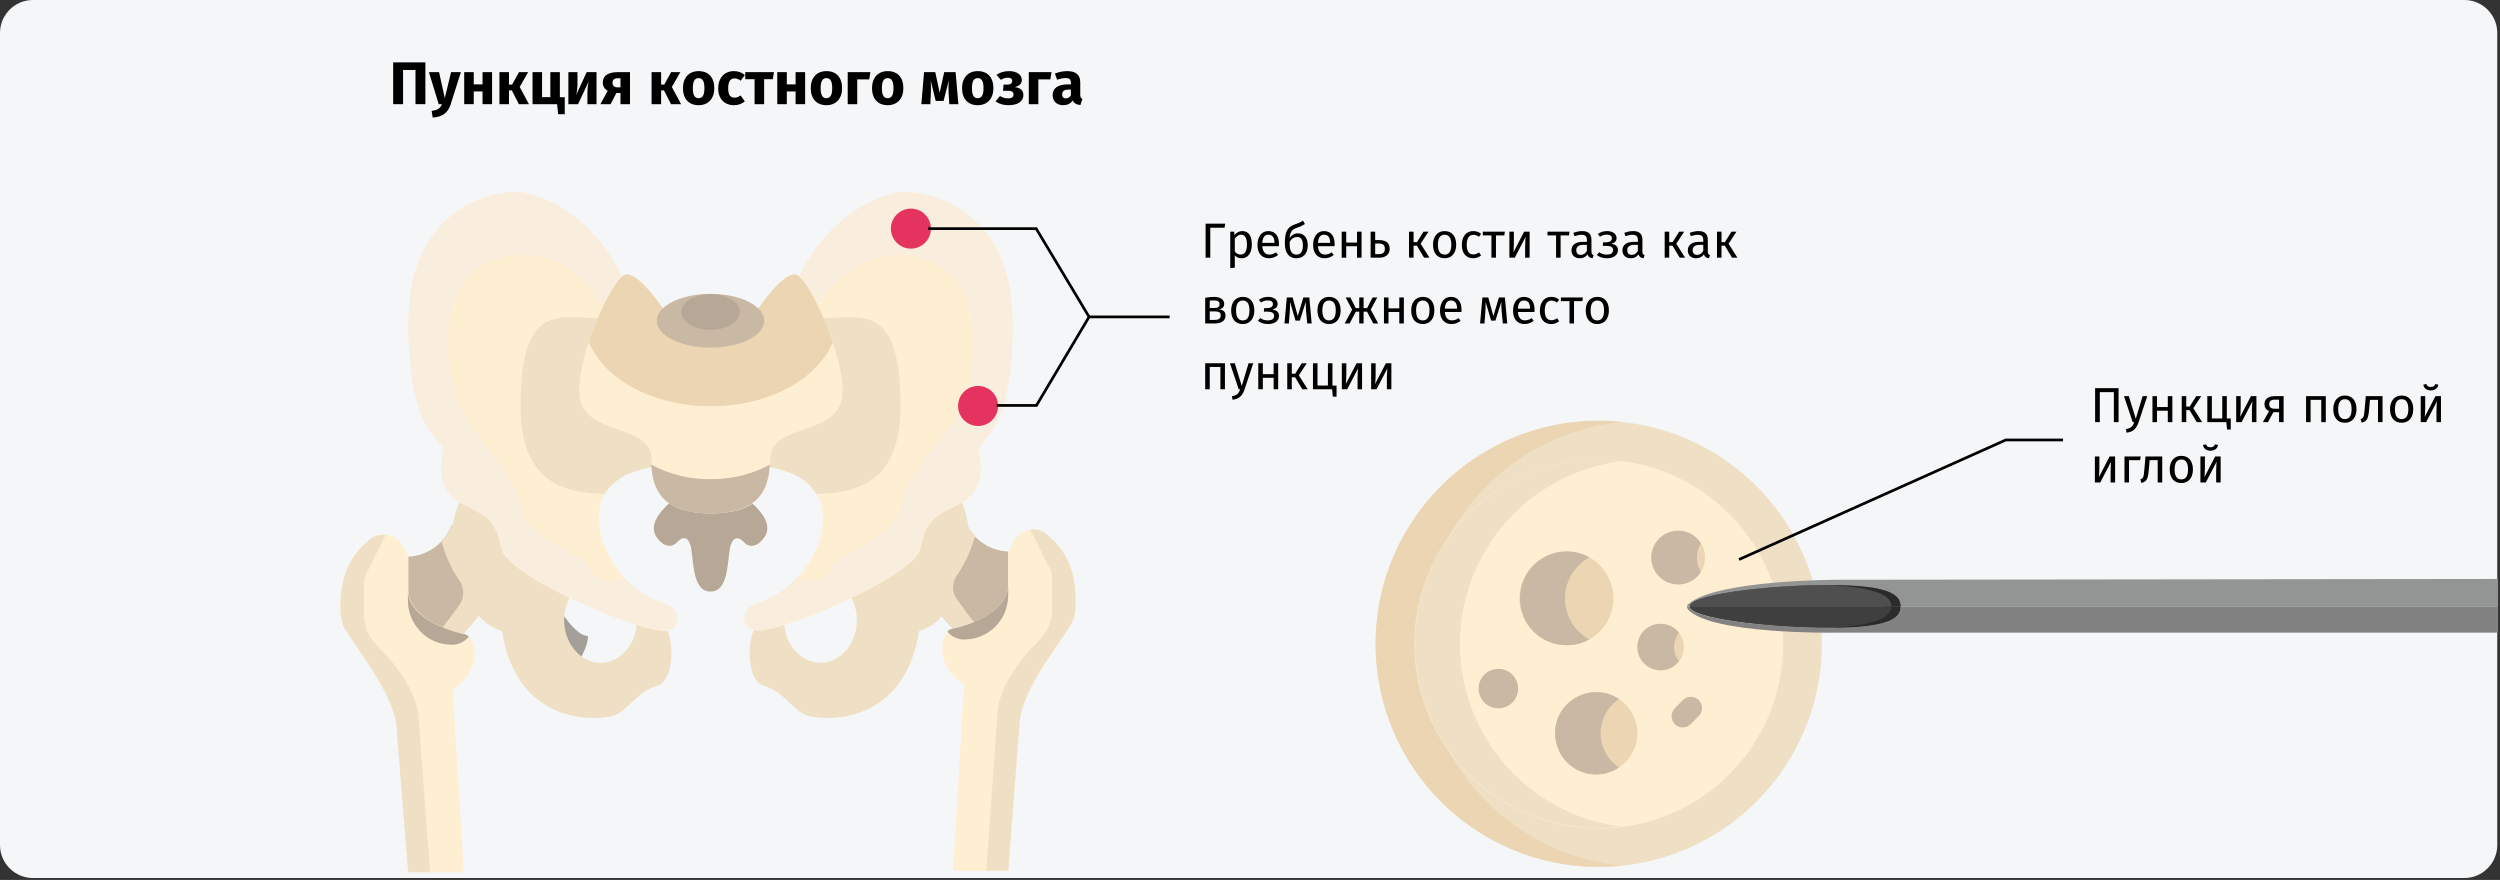 <?xml version="1.0" encoding="UTF-8"?>
<svg xmlns="http://www.w3.org/2000/svg" xmlns:xlink="http://www.w3.org/1999/xlink" width="912px" height="321px" viewBox="0 0 912 321" version="1.1">
  <rect x="0" y="0" width="912" height="321" fill="#333333" stroke="none"/>
  <title>Group 19@2x</title>
  <g id="Page-1" stroke="none" stroke-width="1" fill="none" fill-rule="evenodd">
    <g id="vorlage" transform="translate(2, -2736)">
      <g id="Group-19" transform="translate(-2, 2736)">
        <g id="akute-myeloische-Leukämie-diagnostik-ru">
          <path d="M328.1,268.8 L328.1,270.5 C322.6,273.6 315.9,273.6 310.4,270.5 L310.4,268.8 C315.9,271.9 322.7,271.9 328.1,268.8 L328.1,268.8 Z" id="Path" fill="#E5BDBD" fill-rule="nonzero"></path>
          <g id="Group" fill="#F5F6F7" fill-rule="nonzero">
            <g id="Mask">
              <path d="M12,0 L899,0 C905.6,0 911,5.4 911,12 L911,308.3 C911,314.9 905.6,320.3 899,320.3 L12,320.3 C5.4,320.3 0,314.9 0,308.3 L0,12 C0,5.4 5.4,0 12,0 Z" id="Rectangle"></path>
            </g>
          </g>
          <path d="M198.4,212.2 C197.7,213.9 196.8,215.5 195.7,217 C197.1,222.5 199.4,227.7 202.5,232.4 C204.6,235.2 204.6,239 202.6,241.8 C200.6,244.6 198.2,247.9 196.2,250.2 C198.3,251 200.4,251.6 202.5,252.1 C202.5,252.1 214.5,240 214.5,232 C209.4,232 202.6,220.5 198.4,212.2 L198.4,212.2 Z" id="Path_41_" fill="#A4A099" fill-rule="nonzero"></path>
          <g id="Group_4_" transform="translate(124.017, 69.9)" fill-rule="nonzero">
            <g id="Path_42_" transform="translate(211.683, 119.5)">
              <path d="M32.1,11.8 L32.1,23.8 C32.1,35.8 12,39.9 12,39.9 C12,39.9 0,27.9 0,19.8 C5.1,19.8 11.9,8.3 16.1,3.55271368e-15 C18.5,6.8 24.8,11.5 32.1,11.8 L32.1,11.8 Z" id="Path" fill="#C9B8A3"></path>
              <path d="M55.1,38.2 C49.4,48 36.1,63.6 36.1,76.1 L32.1,128.3 L12,128.3 L16,60 C11.4,57.7 8.4,53.1 8,48 C8,40 12,40 12,40 C12,40 32.1,36 32.1,23.9 L32.1,11.9 L33.9,8.3 C35.1,6 37.3,4.3 39.9,3.9 C42.5,3.5 45.1,4.4 46.9,6.3 C49.5,8.4 51.7,11.1 53.3,14 C56.5,20.1 58.6,32.2 55.1,38.2 Z" id="Path" fill="#FFEFD2"></path>
              <path d="M16,43.9 C24.9,43.9 32.1,36.7 32.1,27.8 L32.1,23.8 C32.1,35.8 12,39.9 12,39.9 C11.2,40 10.4,40.4 9.9,41 C11.4,42.9 13.7,43.9 16,43.9 Z" id="Path" fill="#B7A797"></path>
              <path d="M46.9,6.2 C45.4,4.6 43.3,3.7 41.1,3.7 C40.8,3.7 40.5,3.8 40.2,3.8 L47.3,18.1 C47.9,19.2 48.2,20.4 48.1,21.7 L48.1,32.8 C48.1,37.1 46.4,41.2 43.4,44.2 C37.5,50 28.1,61 28.1,72 L24.1,128.2 L32.1,128.2 L36.1,76 C36.1,63 49.9,46.9 55.3,37.8 C57.5,34.1 56.6,24 55.5,19.8 C54.2,14.5 51.1,9.7 46.9,6.2 L46.9,6.2 Z" id="Path" fill="#EFDFC5"></path>
              <path d="M13.6,20.2 C16.5,15.9 18.6,11.2 20,6.2 C18.4,4.4 17.1,2.3 16.2,9.76996262e-15 C12,8.3 5.2,19.8 0.1,19.8 C0.1,27.8 12.1,39.9 12.1,39.9 C14.7,39.3 17.2,38.5 19.6,37.5 C17.7,35.2 15.5,32.2 13.6,29.5 C11.4,26.8 11.5,23 13.6,20.2 L13.6,20.2 Z" id="Path" fill="#EFDFC5"></path>
            </g>
            <path d="M223.383,106.7 C223.383,106.7 236.883,126.3 223.383,138.7 C223.383,138.7 227.883,161.8 200.983,161.8 L200.983,106.7 L223.383,106.7 Z" id="Path_43_" fill="#EFDFC5"></path>
            <path d="M154.683,180.3 C161.683,182.1 165.183,189.3 170.483,191.1 C175.783,192.9 200.283,194.7 208.983,169.5 C217.683,144.3 201.983,129.8 201.983,129.8 L180.983,142.3 C185.483,144.8 188.583,150.2 188.583,156.3 C188.583,164.9 182.583,171.9 175.283,171.9 C167.983,171.9 161.983,164.9 161.983,156.3 C161.983,154.9 162.183,153.4 162.483,152 L154.783,155 C147.683,158.7 147.683,178.5 154.683,180.3 L154.683,180.3 Z" id="Path_44_" fill="#EFDFC5"></path>
            <g id="Path_45_" transform="translate(0, 121.4)">
              <path d="M40.783,9.93649607e-15 C44.983,8.3 51.783,19.8 56.883,19.8 C56.883,27.8 44.783,39.9 44.783,39.9 C44.783,39.9 24.683,35.9 24.683,23.8 L24.683,11.8 C32.083,11.5 38.383,6.8 40.783,9.93649607e-15 L40.783,9.93649607e-15 Z" id="Path" fill="#C9B8A3"></path>
              <path d="M3.683,14 C5.283,11 7.483,8.4 10.083,6.3 C10.683,5.7 11.483,5.1 12.283,4.7 C14.183,3.7 16.383,3.6 18.483,4.2 C20.583,4.8 22.183,6.3 23.183,8.2 L24.983,11.8 L24.983,23.8 C24.983,35.9 45.083,39.9 45.083,39.9 C45.083,39.9 49.083,39.9 49.083,47.9 C48.683,53 45.683,57.6 41.083,59.9 L45.183,126.9 L24.983,126.9 L20.883,76 C20.883,63.5 7.583,47.9 1.883,38.1 C-1.717,32.2 0.383,20.1 3.683,14 Z" id="Path" fill="#FFEFD2"></path>
              <path d="M46.983,41 C46.483,40.4 45.683,40 44.883,39.9 C44.883,39.9 24.783,35.9 24.783,23.8 L24.783,27.8 C24.783,32.1 26.483,36.1 29.483,39.2 C32.483,42.3 36.583,43.9 40.883,43.9 C43.283,43.9 45.483,42.8 46.983,41 Z" id="Path" fill="#B7A797"></path>
              <path d="M10.083,6.2 C5.783,9.7 2.783,14.5 1.383,19.8 C0.283,24 -0.617,34 1.583,37.8 C7.083,46.9 20.783,63 20.783,76 L24.883,126.9 L32.883,126.9 L28.783,72 C28.783,61 19.383,50 13.483,44.2 C10.483,41.2 8.783,37.1 8.783,32.8 L8.783,21.7 C8.783,20.5 9.083,19.2 9.583,18.1 L16.683,3.9 C16.383,3.8 16.083,3.8 15.783,3.8 C13.683,3.7 11.583,4.6 10.083,6.2 L10.083,6.2 Z" id="Path" fill="#EFDFC5"></path>
              <path d="M43.383,20.2 C45.483,23 45.483,26.8 43.483,29.5 C41.583,32.1 39.383,35.1 37.483,37.5 C39.883,38.5 42.383,39.3 44.983,39.9 C44.983,39.9 56.983,27.9 56.983,19.8 C51.883,19.8 45.083,8.3 40.883,3.55271368e-15 C39.983,2.3 38.683,4.4 37.083,6.2 C38.383,11.2 40.483,16 43.383,20.2 L43.383,20.2 Z" id="Path" fill="#EFDFC5"></path>
            </g>
            <path d="M46.983,106.7 C46.983,106.7 33.483,126.3 46.983,138.7 C46.983,138.7 42.483,161.8 69.483,161.8 L69.483,106.7 L46.983,106.7 Z" id="Path_46_" fill="#EFDFC5"></path>
            <path d="M115.683,180.3 C108.683,182.1 105.183,189.3 99.883,191.1 C94.583,192.9 70.083,194.7 61.383,169.5 C52.683,144.3 68.383,129.8 68.383,129.8 L89.383,142.3 C84.883,144.8 81.783,150.2 81.783,156.3 C81.783,164.9 87.783,171.9 95.083,171.9 C102.383,171.9 108.383,164.9 108.383,156.3 C108.383,154.9 108.183,153.5 107.883,152.1 L115.583,155.1 C122.683,158.6 122.683,178.5 115.683,180.3 Z" id="Path_47_" fill="#EFDFC5"></path>
            <g id="Path_48_" transform="translate(24.982, 0.1)">
              <path d="M220.404,48 C220.404,3.5 186.601,0 181.301,0 C176.001,0 152.901,5.3 140.401,35.5 L140.401,69.3 L110.201,69.3 L110.201,69.3 L80.001,69.3 L80.001,35.5 C67.501,5.3 44.401,0 39.101,0 C33.801,0 -0.099,3.5 -7.10542736e-15,48 C0.101,92.5 14.301,88.9 12.501,96 C10.701,103.1 12.501,110.2 19.601,113.8 C26.701,117.4 32.101,119.1 33.801,129.8 C35.501,140.5 87.101,161.8 94.301,160 C96.901,159.4 97.901,157.7 98.001,156 C98.101,153.4 96.401,151 93.901,150.4 C81.201,147 69.501,132.9 69.501,119.2 C69.501,103.5 85.001,99.6 99.701,99.6 L121.001,99.6 C135.701,99.6 151.201,103.4 151.201,119.2 C151.201,132.9 139.501,146.9 126.801,150.4 C124.301,151.1 122.501,153.4 122.701,156 C122.801,157.8 123.801,159.4 126.401,160 C133.501,161.8 185.101,140.5 186.901,129.8 C188.701,119.1 194.001,117.4 201.101,113.8 C208.201,110.2 210.001,103.1 208.201,96 C206.301,88.9 220.501,92.4 220.404,48 L220.404,48 Z" id="Path" fill="#FFEFD2"></path>
              <path d="M220.401,48 C220.401,3.5 186.601,0 181.301,0 C176.001,0 152.901,5.3 140.401,35.5 L140.401,50.4 L143.801,53.8 C143.801,53.8 154.401,18.3 184.401,23.6 C214.401,28.9 207.401,71.5 198.501,83.9 C189.601,96.3 180.901,105.2 179.101,115.8 C177.301,126.5 156.201,131.8 154.401,137.1 C152.801,141.8 145.801,143.7 141.801,140.5 C137.701,145.1 132.501,148.4 126.601,150.2 C124.101,150.9 122.301,153.2 122.501,155.8 C122.601,157.6 123.601,159.2 126.201,159.8 C133.301,161.6 184.901,140.3 186.701,129.6 C188.501,118.9 193.801,117.2 200.901,113.6 C208.001,110 209.801,102.9 208.001,95.8 C206.201,88.8 220.401,92.4 220.401,48 L220.401,48 Z" id="Path" fill="#F9EEDE"></path>
            </g>
            <path d="M90.983,137.3 C89.183,132 67.983,126.6 66.283,116 C64.583,105.4 55.683,96.4 46.883,84 C38.083,71.6 30.983,29 60.983,23.7 C90.983,18.4 101.583,53.9 101.583,53.9 L104.983,50.5 L104.983,35.6 C92.583,5.4 69.383,-5.66213743e-15 64.083,-5.66213743e-15 C58.783,-5.66213743e-15 24.883,3.6 24.982,48.1 C25.083,92.6 39.283,89 37.483,96.1 C35.683,103.2 37.483,110.3 44.583,113.9 C51.683,117.5 57.083,119.2 58.783,129.9 C60.483,140.6 112.083,161.9 119.283,160.1 C121.883,159.5 122.883,157.8 122.983,156.1 C123.083,153.5 121.383,151.1 118.883,150.5 C112.983,148.7 107.783,145.4 103.683,140.8 C99.483,143.9 92.483,141.9 90.983,137.3 Z" id="Path_49_" fill="#F9EEDE"></path>
            <path d="M128.583,69.3 L104.983,69.3 L104.983,47.1 C102.683,46.6 100.283,46.3 97.883,46.3 C80.183,46.3 65.883,39.2 65.883,78.3 C65.883,104.3 79.483,110 96.583,110.3 C100.983,102.7 111.183,100.1 121.683,99.7 C129.083,91.5 131.683,80 128.583,69.3 L128.583,69.3 Z" id="Path_50_" fill="#EFDFC5"></path>
            <path d="M145.883,110.3 L124.583,110.3 C124.583,110.3 110.383,119.2 115.683,126.3 C118.583,130.2 121.483,129.5 122.783,128.1 C126.583,123.9 127.883,128.7 128.083,129.9 C129.083,135.5 128.683,145.9 135.183,145.9 C141.683,145.9 141.283,135.5 142.283,129.9 C142.483,128.8 143.883,124 147.583,128.1 C148.883,129.5 151.783,130.2 154.683,126.3 C160.083,119.1 145.883,110.3 145.883,110.3 Z" id="Path_51_" fill="#B7A797"></path>
            <path d="M141.783,69.3 L165.383,69.3 L165.383,47.1 C167.683,46.6 170.083,46.3 172.483,46.3 C190.183,46.3 204.483,39.2 204.483,78.3 C204.483,104.3 190.883,110 173.783,110.3 C169.383,102.7 159.083,100.1 148.683,99.7 C141.283,91.4 138.683,79.9 141.783,69.3 L141.783,69.3 Z" id="Path_52_" fill="#EFDFC5"></path>
            <path d="M165.883,30.2 C160.483,30.2 151.483,44.4 151.483,44.4 L118.983,44.4 C118.983,44.4 109.983,30.2 104.583,30.2 C99.183,30.2 82.983,67.5 88.383,78.2 C93.783,88.9 113.683,85.3 113.683,97.8 C113.683,110.3 119.083,117.4 135.383,117.4 C151.683,117.4 156.983,110.3 156.983,97.8 C156.983,85.3 176.883,88.9 182.283,78.2 C187.583,67.6 171.283,30.2 165.883,30.2 Z" id="Path_53_" fill="#FFEFD2"></path>
            <path d="M165.883,30.2 C160.483,30.2 151.483,44.4 151.483,44.4 L118.983,44.4 C118.983,44.4 109.983,30.2 104.583,30.2 C101.483,30.2 94.883,42.4 90.783,54.9 C96.283,68.4 114.083,78.3 135.283,78.3 C156.483,78.3 174.283,68.4 179.783,54.9 C175.583,42.4 168.983,30.2 165.883,30.2 Z" id="Path_54_" fill="#EBD5B2"></path>
            <path d="M135.183,104.9 C127.683,105 120.183,103.2 113.583,99.6 C114.083,110.9 119.783,117.4 135.183,117.4 C150.583,117.4 156.283,110.9 156.783,99.6 C150.183,103.2 142.683,105 135.183,104.9 Z" id="Path_55_" fill="#C9B8A3"></path>
            <ellipse id="Oval" fill="#C9B8A3" cx="135.183" cy="47.1" rx="19.6" ry="9.8"></ellipse>
            <ellipse id="Oval_1_" fill="#B7A797" cx="135.183" cy="43.9" rx="10.7" ry="6.5"></ellipse>
          </g>
          <circle id="Oval_2_" fill="#DF0440" fill-rule="nonzero" opacity="0.8" cx="332.3" cy="83.4" r="7.3"></circle>
          <circle id="Oval_3_" fill="#DF0440" fill-rule="nonzero" opacity="0.8" cx="356.8" cy="148.1" r="7.3"></circle>
          <polyline id="Path_56_" stroke="#010101" points="338.6 83.4 378 83.4 397.3 115.6"></polyline>
          <polyline id="Path_57_" stroke="#010101" points="363.6 147.9 378.1 147.9 397.3 115.6 426.7 115.6"></polyline>
          <g id="Group_5_" transform="translate(501.8, 153.467)" fill-rule="nonzero">
            <path d="M81.4,162.833 C36.5,162.833 1.42108547e-14,126.433 1.42108547e-14,81.433 C1.42108547e-14,36.433 36.5,0.033 81.4,0.033 C126.3,0.033 162.8,36.433 162.8,81.433 C162.8,126.333 126.4,162.733 81.4,162.833 Z" id="Path_58_" fill="#EFDFC5"></path>
            <path d="M16.6,81.433 C16.6,39.733 48.2,4.733 89.7,0.433 C59.8,-2.667 30.7,11.033 13.9,36.033 C-2.9,61.033 -4.5,93.133 9.6,119.633 C23.7,146.133 51.3,162.733 81.4,162.733 C84.2,162.733 87,162.533 89.7,162.333 C48.2,158.033 16.7,123.133 16.6,81.433 Z" id="Path_59_" fill="#EBD5B2"></path>
            <path d="M81.4,14.233 C54.2,14.233 29.7,30.533 19.3,55.733 C8.9,80.933 14.6,109.733 33.9,129.033 C53.2,148.333 82,154.033 107.2,143.633 C132.3,133.233 148.7,108.733 148.7,81.533 C148.6,44.333 118.5,14.233 81.4,14.233 Z" id="Path_60_" fill="#FFEFD2"></path>
            <path d="M30.8,81.433 C30.8,47.533 56.1,18.933 89.8,14.733 C87.1,14.433 84.3,14.233 81.5,14.233 C44.4,14.233 14.3,44.333 14.3,81.433 C14.3,118.533 44.4,148.633 81.5,148.633 C84.3,148.633 87,148.433 89.8,148.133 C56.1,143.933 30.8,115.333 30.8,81.433 Z" id="Path_61_" fill="#EFDFC5"></path>
            <path d="M95.5,114.033 C95.5,122.333 88.8,129.033 80.5,129.033 C72.2,129.033 65.5,122.333 65.5,114.033 C65.5,105.733 72.2,99.033 80.5,99.033 C88.8,99.033 95.5,105.733 95.5,114.033 Z" id="Path_62_" fill="#EBD5B2"></path>
            <path d="M82.1,114.033 C82.1,109.033 84.6,104.333 88.8,101.533 C82.5,97.333 74.2,98.533 69.2,104.133 C64.2,109.733 64.3,118.233 69.2,123.933 C74.1,129.633 82.5,130.733 88.8,126.533 C84.6,123.733 82.1,119.033 82.1,114.033 Z" id="Path_63_" fill="#C9B8A3"></path>
            <path d="M112.5,82.633 C112.5,86.033 110.4,89.133 107.3,90.533 C104.1,91.833 100.5,91.133 98,88.733 C95.6,86.333 94.8,82.633 96.2,79.433 C97.6,76.233 100.6,74.233 104.1,74.233 C108.7,74.133 112.5,77.933 112.5,82.633 Z" id="Path_64_" fill="#EBD5B2"></path>
            <path d="M108.9,82.633 C108.9,80.733 109.5,78.833 110.7,77.333 C108.5,74.533 104.7,73.333 101.2,74.533 C97.7,75.733 95.5,78.933 95.5,82.533 C95.5,86.133 97.8,89.333 101.2,90.533 C104.6,91.733 108.4,90.633 110.7,87.733 C109.5,86.333 108.9,84.533 108.9,82.633 Z" id="Path_65_" fill="#C9B8A3"></path>
            <path d="M86.8,64.833 C86.8,71.733 82.6,78.033 76.2,80.633 C69.8,83.233 62.4,81.833 57.5,76.933 C52.6,72.033 51.1,64.633 53.8,58.233 C56.5,51.833 62.7,47.633 69.6,47.633 C74.1,47.633 78.5,49.433 81.7,52.633 C84.9,55.833 86.8,60.333 86.8,64.833 L86.8,64.833 Z" id="Path_66_" fill="#EBD5B2"></path>
            <path d="M69.1,64.833 C69.1,58.633 72.5,52.833 78,49.833 C70.8,45.833 61.8,47.633 56.6,53.933 C51.4,60.233 51.4,69.433 56.6,75.733 C61.8,82.033 70.8,83.733 78,79.833 C72.5,76.833 69.1,71.133 69.1,64.833 L69.1,64.833 Z" id="Path_67_" fill="#C9B8A3"></path>
            <path d="M52,97.733 C52,101.733 48.8,104.933 44.8,104.933 C40.8,104.933 37.6,101.733 37.6,97.733 C37.6,93.733 40.8,90.533 44.8,90.533 C48.8,90.533 52,93.733 52,97.733 Z" id="Path_68_" fill="#C9B8A3"></path>
            <path d="M120.2,49.933 C120.2,55.333 115.8,59.733 110.4,59.733 C105,59.733 100.6,55.333 100.6,49.933 C100.6,44.533 105,40.133 110.4,40.133 C115.8,40.133 120.2,44.533 120.2,49.933 Z" id="Path_69_" fill="#EBD5B2"></path>
            <path d="M117.2,49.933 C117.2,48.133 117.7,46.333 118.7,44.733 C116.4,41.033 111.9,39.333 107.7,40.533 C103.5,41.733 100.6,45.533 100.6,49.933 C100.6,54.333 103.5,58.133 107.7,59.333 C111.9,60.533 116.4,58.833 118.7,55.133 C117.7,53.533 117.2,51.733 117.2,49.933 Z" id="Path_70_" fill="#C9B8A3"></path>
            <path d="M109.2,110.733 C107.6,109.133 107.6,106.533 109.2,104.833 L112.1,101.933 C113.7,100.333 116.3,100.333 117.9,101.933 C119.5,103.533 119.5,106.133 117.9,107.733 L115,110.633 C113.4,112.333 110.8,112.333 109.2,110.733 Z" id="Path_71_" fill="#C9B8A3"></path>
            <g id="Path_72_" transform="translate(113.6, 57.733)">
              <path d="M295.9,-1.05471187e-15 L295.9,10 L295.4,10 L1.2,10 C0.8,10 0.4,10 -5.55111512e-15,10.1 C-5.55111512e-15,9.7 0.2,9.3 0.6,9.1 C10.6,0.3 54.7,0.3 54.7,0.3 L295.9,-1.05471187e-15 Z" id="Path" fill="#939494"></path>
              <path d="M295.9,10.1 L295.9,19.6 L54.1,19.6 C54.1,19.6 8.5,20.3 0.4,11.1 C0.2,10.9 -8.54871729e-15,10.5 -8.54871729e-15,10.2 L-8.54871729e-15,10.2 C0.3,10.2 0.7,10.1 1,10.1 C1,14.4 29.6,17.8 51.7,17.8 C73.8,17.8 77.9,14.3 77.9,10 L295.3,10 L295.9,10.1 Z" id="Path" fill="#828282"></path>
              <path d="M77.9,10 C77.9,14.3 73.8,17.8 51.7,17.8 C29.6,17.8 1,14.3 1,10 L77.9,10 L77.9,10 Z" id="Path" fill="#3F3F3F"></path>
              <path d="M77.9,10 L1,10 C1,5.7 29.6,2.2 51.7,2.2 C73.8,2.2 77.9,5.7 77.9,10 Z" id="Path" fill="#504F4F"></path>
              <path d="M77.9,10 C77.9,14.3 73.8,17.8 51.7,17.8 L48.7,17.8 C68.3,17.5 72.1,14.2 72.1,10.1 L77.9,10 Z" id="Path" fill="#2B2B2B"></path>
              <path d="M74.6,10 C74.6,14.1 68.4,17.5 48.8,17.7 C27.2,17.4 1.1,14.1 1.1,10 L74.6,10 L74.6,10 Z" id="Path" fill="#3F3F3F"></path>
              <path d="M77.9,10 L72.1,10 C72.1,5.9 68.4,2.6 48.9,2.3 L51.7,2.3 C73.8,2.3 77.9,5.7 77.9,10 Z" id="Path" fill="#2B2B2B"></path>
              <path d="M74.6,10 L1,10 C1,5.9 27.1,2.5 48.7,2.3 L48.9,2.3 C68.4,2.6 74.6,6 74.6,10 Z" id="Path" fill="#504F4F"></path>
            </g>
          </g>
          <polyline id="Path_73_" stroke="#010101" points="752.6 160.5 731.7 160.5 634.4 204.1"></polyline>
          <rect id="Rectangle" fill="#D8D8D8" fill-rule="nonzero" opacity="0" x="0" y="0" width="911" height="320"></rect>
          <g id="Гребень-кости-таза-к" transform="translate(439.656, 80.482)" fill="#000000" fill-rule="nonzero">
            <polygon id="Path" points="7.308 1.116 0.144 1.116 0.144 13.518 1.854 13.518 1.854 2.592 7.056 2.592"></polygon>
            <path d="M13.5,3.816 C12.42,3.816 11.394,4.338 10.692,5.31 L10.566,4.032 L9.144,4.032 L9.144,17.352 L10.8,17.154 L10.8,12.654 C11.412,13.392 12.258,13.734 13.284,13.734 C15.732,13.734 17.01,11.646 17.01,8.766 C17.01,5.778 16.02,3.816 13.5,3.816 Z M12.888,12.384 C12.024,12.384 11.286,11.97 10.8,11.232 L10.8,6.606 C11.304,5.85 12.078,5.13 13.086,5.13 C14.508,5.13 15.228,6.3 15.228,8.766 C15.228,11.25 14.4,12.384 12.888,12.384 Z" id="Shape"></path>
            <path d="M26.91,8.496 C26.91,5.598 25.56,3.816 23.004,3.816 C20.556,3.816 19.062,5.922 19.062,8.874 C19.062,11.88 20.61,13.734 23.256,13.734 C24.57,13.734 25.632,13.284 26.568,12.546 L25.848,11.556 C25.02,12.132 24.318,12.384 23.382,12.384 C22.014,12.384 20.988,11.538 20.826,9.342 L26.874,9.342 C26.892,9.126 26.91,8.82 26.91,8.496 Z M25.272,8.118 L20.826,8.118 C20.952,6.012 21.78,5.13 23.04,5.13 C24.534,5.13 25.272,6.156 25.272,8.01 L25.272,8.118 Z" id="Shape"></path>
            <path d="M33.876,4.644 C32.49,4.644 31.428,5.346 30.78,6.408 C31.014,3.834 31.806,3.168 33.462,2.61 C34.848,2.16 35.694,1.674 36.378,1.242 L35.676,0 C34.758,0.612 34.056,0.918 32.67,1.386 C29.79,2.376 29.052,4.356 29.052,8.298 C29.052,12.096 30.834,13.734 33.246,13.734 C35.73,13.734 37.422,12.06 37.422,9 C37.422,6.282 36.018,4.644 33.876,4.644 Z M33.246,12.402 C31.752,12.402 30.834,11.16 30.834,8.91 L30.834,7.758 C31.482,6.516 32.508,5.976 33.57,5.976 C34.848,5.976 35.64,6.786 35.64,9.054 C35.64,11.736 34.524,12.402 33.246,12.402 Z" id="Shape"></path>
            <path d="M47.214,8.496 C47.214,5.598 45.864,3.816 43.308,3.816 C40.86,3.816 39.366,5.922 39.366,8.874 C39.366,11.88 40.914,13.734 43.56,13.734 C44.874,13.734 45.936,13.284 46.872,12.546 L46.152,11.556 C45.324,12.132 44.622,12.384 43.686,12.384 C42.318,12.384 41.292,11.538 41.13,9.342 L47.178,9.342 C47.196,9.126 47.214,8.82 47.214,8.496 Z M45.576,8.118 L41.13,8.118 C41.256,6.012 42.084,5.13 43.344,5.13 C44.838,5.13 45.576,6.156 45.576,8.01 L45.576,8.118 Z" id="Shape"></path>
            <polygon id="Path" points="55.386 13.518 57.042 13.518 57.042 4.032 55.386 4.032 55.386 8.01 51.444 8.01 51.444 4.032 49.788 4.032 49.788 13.518 51.444 13.518 51.444 9.342 55.386 9.342"></polygon>
            <path d="M63.27,7.092 L62.01,7.092 L62.01,4.032 L60.354,4.032 L60.354,13.518 L63.576,13.518 C65.502,13.518 67.302,12.546 67.302,10.278 C67.302,8.352 66.24,7.092 63.27,7.092 Z M63.432,12.222 L62.01,12.222 L62.01,8.352 L63.252,8.352 C64.998,8.352 65.538,9.018 65.538,10.278 C65.538,11.754 64.674,12.222 63.432,12.222 Z" id="Shape"></path>
            <polygon id="Path" points="81.468 4.032 79.65 4.032 77.256 7.848 76.014 7.848 76.014 4.032 74.358 4.032 74.358 13.518 76.014 13.518 76.014 9.144 77.22 9.144 79.848 13.518 81.81 13.518 78.588 8.424"></polygon>
            <path d="M87.354,3.816 C84.654,3.816 83.106,5.85 83.106,8.784 C83.106,11.79 84.636,13.734 87.336,13.734 C90.018,13.734 91.566,11.7 91.566,8.766 C91.566,5.76 90.054,3.816 87.354,3.816 Z M87.354,5.148 C88.92,5.148 89.784,6.3 89.784,8.766 C89.784,11.25 88.92,12.402 87.336,12.402 C85.752,12.402 84.888,11.25 84.888,8.784 C84.888,6.3 85.77,5.148 87.354,5.148 Z" id="Shape"></path>
            <path d="M97.758,3.816 C95.184,3.816 93.618,5.832 93.618,8.856 C93.618,11.916 95.202,13.734 97.758,13.734 C98.856,13.734 99.81,13.374 100.656,12.69 L99.9,11.61 C99.18,12.078 98.622,12.33 97.83,12.33 C96.336,12.33 95.4,11.304 95.4,8.82 C95.4,6.354 96.336,5.184 97.83,5.184 C98.622,5.184 99.216,5.418 99.864,5.886 L100.656,4.842 C99.774,4.104 98.874,3.816 97.758,3.816 Z" id="Path"></path>
            <polygon id="Path" points="109.314 4.032 101.286 4.032 101.286 5.382 104.418 5.382 104.418 13.518 106.074 13.518 106.074 5.382 109.116 5.382"></polygon>
            <path d="M118.35,4.032 L116.352,4.032 L112.428,11.592 C112.464,11.358 112.608,9.792 112.608,8.316 L112.608,4.032 L110.97,4.032 L110.97,13.518 L112.932,13.518 L116.91,5.904 C116.874,6.12 116.712,7.56 116.712,9.234 L116.712,13.518 L118.35,13.518 L118.35,4.032 Z" id="Path"></path>
            <polygon id="Path" points="132.894 4.032 124.866 4.032 124.866 5.382 127.998 5.382 127.998 13.518 129.654 13.518 129.654 5.382 132.696 5.382"></polygon>
            <path d="M140.904,11.304 L140.904,6.966 C140.904,4.986 139.86,3.816 137.574,3.816 C136.512,3.816 135.468,4.032 134.298,4.464 L134.712,5.67 C135.684,5.346 136.566,5.166 137.268,5.166 C138.582,5.166 139.248,5.67 139.248,7.038 L139.248,7.74 L137.79,7.74 C135.144,7.74 133.614,8.838 133.614,10.872 C133.614,12.564 134.748,13.734 136.638,13.734 C137.79,13.734 138.798,13.302 139.464,12.312 C139.752,13.248 140.364,13.626 141.318,13.734 L141.696,12.582 C141.21,12.402 140.904,12.132 140.904,11.304 Z M137.016,12.492 C135.936,12.492 135.378,11.898 135.378,10.782 C135.378,9.486 136.26,8.838 138.006,8.838 L139.248,8.838 L139.248,11.016 C138.708,12.006 137.988,12.492 137.016,12.492 Z" id="Shape"></path>
            <path d="M146.646,3.816 C145.206,3.816 144.162,4.194 143.226,4.896 L144.018,5.886 C144.72,5.418 145.404,5.112 146.466,5.112 C147.492,5.112 148.356,5.436 148.356,6.444 C148.356,7.506 147.366,7.92 146.124,7.92 L145.152,7.92 L145.044,9.216 L146.304,9.216 C147.69,9.216 148.788,9.522 148.788,10.71 C148.788,12.042 147.69,12.402 146.466,12.402 C145.314,12.402 144.54,12.096 143.73,11.52 L142.866,12.546 C143.784,13.266 144.936,13.734 146.52,13.734 C148.734,13.734 150.57,12.78 150.57,10.728 C150.57,9.342 149.688,8.694 148.158,8.442 C149.49,8.082 150.066,7.434 150.066,6.372 C150.066,4.698 148.41,3.816 146.646,3.816 Z" id="Path"></path>
            <path d="M159.498,11.304 L159.498,6.966 C159.498,4.986 158.454,3.816 156.168,3.816 C155.106,3.816 154.062,4.032 152.892,4.464 L153.306,5.67 C154.278,5.346 155.16,5.166 155.862,5.166 C157.176,5.166 157.842,5.67 157.842,7.038 L157.842,7.74 L156.384,7.74 C153.738,7.74 152.208,8.838 152.208,10.872 C152.208,12.564 153.342,13.734 155.232,13.734 C156.384,13.734 157.392,13.302 158.058,12.312 C158.346,13.248 158.958,13.626 159.912,13.734 L160.29,12.582 C159.804,12.402 159.498,12.132 159.498,11.304 Z M155.61,12.492 C154.53,12.492 153.972,11.898 153.972,10.782 C153.972,9.486 154.854,8.838 156.6,8.838 L157.842,8.838 L157.842,11.016 C157.302,12.006 156.582,12.492 155.61,12.492 Z" id="Shape"></path>
            <polygon id="Path" points="174.726 4.032 172.908 4.032 170.514 7.848 169.272 7.848 169.272 4.032 167.616 4.032 167.616 13.518 169.272 13.518 169.272 9.144 170.478 9.144 173.106 13.518 175.068 13.518 171.846 8.424"></polygon>
            <path d="M183.348,11.304 L183.348,6.966 C183.348,4.986 182.304,3.816 180.018,3.816 C178.956,3.816 177.912,4.032 176.742,4.464 L177.156,5.67 C178.128,5.346 179.01,5.166 179.712,5.166 C181.026,5.166 181.692,5.67 181.692,7.038 L181.692,7.74 L180.234,7.74 C177.588,7.74 176.058,8.838 176.058,10.872 C176.058,12.564 177.192,13.734 179.082,13.734 C180.234,13.734 181.242,13.302 181.908,12.312 C182.196,13.248 182.808,13.626 183.762,13.734 L184.14,12.582 C183.654,12.402 183.348,12.132 183.348,11.304 Z M179.46,12.492 C178.38,12.492 177.822,11.898 177.822,10.782 C177.822,9.486 178.704,8.838 180.45,8.838 L181.692,8.838 L181.692,11.016 C181.152,12.006 180.432,12.492 179.46,12.492 Z" id="Shape"></path>
            <polygon id="Path" points="193.806 4.032 191.988 4.032 189.594 7.848 188.352 7.848 188.352 4.032 186.696 4.032 186.696 13.518 188.352 13.518 188.352 9.144 189.558 9.144 192.186 13.518 194.148 13.518 190.926 8.424"></polygon>
            <path d="M5.004,32.37 C6.264,32.154 6.93,31.47 6.93,30.39 C6.93,28.698 5.4,27.816 3.114,27.816 C2.07,27.816 0.972,27.96 -3.91919855e-23,28.158 L-3.91919855e-23,37.518 L3.42,37.518 C5.706,37.518 7.416,36.69 7.416,34.602 C7.416,33.288 6.624,32.532 5.004,32.37 Z M3.132,29.094 C4.518,29.094 5.238,29.472 5.238,30.462 C5.238,31.542 4.5,31.884 3.438,31.884 L1.656,31.884 L1.656,29.202 C2.142,29.13 2.574,29.094 3.132,29.094 Z M3.42,36.222 L1.656,36.222 L1.656,33.108 L3.456,33.108 C5.076,33.108 5.67,33.558 5.67,34.566 C5.67,35.916 4.662,36.222 3.42,36.222 Z" id="Shape"></path>
            <path d="M13.716,27.816 C11.016,27.816 9.468,29.85 9.468,32.784 C9.468,35.79 10.998,37.734 13.698,37.734 C16.38,37.734 17.928,35.7 17.928,32.766 C17.928,29.76 16.416,27.816 13.716,27.816 Z M13.716,29.148 C15.282,29.148 16.146,30.3 16.146,32.766 C16.146,35.25 15.282,36.402 13.698,36.402 C12.114,36.402 11.25,35.25 11.25,32.784 C11.25,30.3 12.132,29.148 13.716,29.148 Z" id="Shape"></path>
            <path d="M23.004,27.816 C21.564,27.816 20.52,28.194 19.584,28.896 L20.376,29.886 C21.078,29.418 21.762,29.112 22.824,29.112 C23.85,29.112 24.714,29.436 24.714,30.444 C24.714,31.506 23.724,31.92 22.482,31.92 L21.51,31.92 L21.402,33.216 L22.662,33.216 C24.048,33.216 25.146,33.522 25.146,34.71 C25.146,36.042 24.048,36.402 22.824,36.402 C21.672,36.402 20.898,36.096 20.088,35.52 L19.224,36.546 C20.142,37.266 21.294,37.734 22.878,37.734 C25.092,37.734 26.928,36.78 26.928,34.728 C26.928,33.342 26.046,32.694 24.516,32.442 C25.848,32.082 26.424,31.434 26.424,30.372 C26.424,28.698 24.768,27.816 23.004,27.816 Z" id="Path"></path>
            <path d="M37.98,28.032 L35.802,28.032 L33.768,34.818 L31.914,28.032 L29.772,28.032 L28.926,37.518 L30.528,37.518 L30.87,33.018 C30.942,32.028 30.942,30.84 30.942,29.652 L32.958,36.474 L34.524,36.474 L36.684,29.634 C36.684,31.056 36.684,31.992 36.792,33.036 L37.224,37.518 L38.844,37.518 L37.98,28.032 Z" id="Path"></path>
            <path d="M45.198,27.816 C42.498,27.816 40.95,29.85 40.95,32.784 C40.95,35.79 42.48,37.734 45.18,37.734 C47.862,37.734 49.41,35.7 49.41,32.766 C49.41,29.76 47.898,27.816 45.198,27.816 Z M45.198,29.148 C46.764,29.148 47.628,30.3 47.628,32.766 C47.628,35.25 46.764,36.402 45.18,36.402 C43.596,36.402 42.732,35.25 42.732,32.784 C42.732,30.3 43.614,29.148 45.198,29.148 Z" id="Shape"></path>
            <polygon id="Path" points="62.766 28.032 61.056 28.032 59.058 31.92 57.78 31.92 57.78 28.032 56.196 28.032 56.196 31.92 54.936 31.92 52.956 28.032 51.228 28.032 53.604 32.478 50.886 37.518 52.686 37.518 54.954 33.216 56.196 33.216 56.196 37.518 57.78 37.518 57.78 33.216 59.04 33.216 61.29 37.518 63.108 37.518 60.39 32.478"></polygon>
            <polygon id="Path" points="70.812 37.518 72.468 37.518 72.468 28.032 70.812 28.032 70.812 32.01 66.87 32.01 66.87 28.032 65.214 28.032 65.214 37.518 66.87 37.518 66.87 33.342 70.812 33.342"></polygon>
            <path d="M79.398,27.816 C76.698,27.816 75.15,29.85 75.15,32.784 C75.15,35.79 76.68,37.734 79.38,37.734 C82.062,37.734 83.61,35.7 83.61,32.766 C83.61,29.76 82.098,27.816 79.398,27.816 Z M79.398,29.148 C80.964,29.148 81.828,30.3 81.828,32.766 C81.828,35.25 80.964,36.402 79.38,36.402 C77.796,36.402 76.932,35.25 76.932,32.784 C76.932,30.3 77.814,29.148 79.398,29.148 Z" id="Shape"></path>
            <path d="M93.51,32.496 C93.51,29.598 92.16,27.816 89.604,27.816 C87.156,27.816 85.662,29.922 85.662,32.874 C85.662,35.88 87.21,37.734 89.856,37.734 C91.17,37.734 92.232,37.284 93.168,36.546 L92.448,35.556 C91.62,36.132 90.918,36.384 89.982,36.384 C88.614,36.384 87.588,35.538 87.426,33.342 L93.474,33.342 C93.492,33.126 93.51,32.82 93.51,32.496 Z M91.872,32.118 L87.426,32.118 C87.552,30.012 88.38,29.13 89.64,29.13 C91.134,29.13 91.872,30.156 91.872,32.01 L91.872,32.118 Z" id="Shape"></path>
            <path d="M109.332,28.032 L107.154,28.032 L105.12,34.818 L103.266,28.032 L101.124,28.032 L100.278,37.518 L101.88,37.518 L102.222,33.018 C102.294,32.028 102.294,30.84 102.294,29.652 L104.31,36.474 L105.876,36.474 L108.036,29.634 C108.036,31.056 108.036,31.992 108.144,33.036 L108.576,37.518 L110.196,37.518 L109.332,28.032 Z" id="Path"></path>
            <path d="M120.15,32.496 C120.15,29.598 118.8,27.816 116.244,27.816 C113.796,27.816 112.302,29.922 112.302,32.874 C112.302,35.88 113.85,37.734 116.496,37.734 C117.81,37.734 118.872,37.284 119.808,36.546 L119.088,35.556 C118.26,36.132 117.558,36.384 116.622,36.384 C115.254,36.384 114.228,35.538 114.066,33.342 L120.114,33.342 C120.132,33.126 120.15,32.82 120.15,32.496 Z M118.512,32.118 L114.066,32.118 C114.192,30.012 115.02,29.13 116.28,29.13 C117.774,29.13 118.512,30.156 118.512,32.01 L118.512,32.118 Z" id="Shape"></path>
            <path d="M126.234,27.816 C123.66,27.816 122.094,29.832 122.094,32.856 C122.094,35.916 123.678,37.734 126.234,37.734 C127.332,37.734 128.286,37.374 129.132,36.69 L128.376,35.61 C127.656,36.078 127.098,36.33 126.306,36.33 C124.812,36.33 123.876,35.304 123.876,32.82 C123.876,30.354 124.812,29.184 126.306,29.184 C127.098,29.184 127.692,29.418 128.34,29.886 L129.132,28.842 C128.25,28.104 127.35,27.816 126.234,27.816 Z" id="Path"></path>
            <polygon id="Path" points="137.79 28.032 129.762 28.032 129.762 29.382 132.894 29.382 132.894 37.518 134.55 37.518 134.55 29.382 137.592 29.382"></polygon>
            <path d="M143.064,27.816 C140.364,27.816 138.816,29.85 138.816,32.784 C138.816,35.79 140.346,37.734 143.046,37.734 C145.728,37.734 147.276,35.7 147.276,32.766 C147.276,29.76 145.764,27.816 143.064,27.816 Z M143.064,29.148 C144.63,29.148 145.494,30.3 145.494,32.766 C145.494,35.25 144.63,36.402 143.046,36.402 C141.462,36.402 140.598,35.25 140.598,32.784 C140.598,30.3 141.48,29.148 143.064,29.148 Z" id="Shape"></path>
            <polygon id="Path" points="5.544 61.518 7.2 61.518 7.2 52.032 -3.91919855e-23 52.032 -3.91919855e-23 61.518 1.656 61.518 1.656 53.382 5.544 53.382"></polygon>
            <path d="M17.532,52.032 L15.822,52.032 L13.338,60.312 L10.8,52.032 L9.036,52.032 L12.222,61.518 L12.78,61.518 C12.24,62.994 11.7,63.732 9.774,64.056 L9.954,65.352 C12.582,65.064 13.698,63.588 14.364,61.572 L17.532,52.032 Z" id="Path"></path>
            <polygon id="Path" points="24.966 61.518 26.622 61.518 26.622 52.032 24.966 52.032 24.966 56.01 21.024 56.01 21.024 52.032 19.368 52.032 19.368 61.518 21.024 61.518 21.024 57.342 24.966 57.342"></polygon>
            <polygon id="Path" points="37.044 52.032 35.226 52.032 32.832 55.848 31.59 55.848 31.59 52.032 29.934 52.032 29.934 61.518 31.59 61.518 31.59 57.144 32.796 57.144 35.424 61.518 37.386 61.518 34.164 56.424"></polygon>
            <polygon id="Path" points="46.422 60.186 46.422 52.032 44.766 52.032 44.766 60.168 40.968 60.168 40.968 52.032 39.312 52.032 39.312 61.518 46.296 61.518 46.566 64.218 47.916 64.218 47.916 60.186"></polygon>
            <path d="M57.222,52.032 L55.224,52.032 L51.3,59.592 C51.336,59.358 51.48,57.792 51.48,56.316 L51.48,52.032 L49.842,52.032 L49.842,61.518 L51.804,61.518 L55.782,53.904 C55.746,54.12 55.584,55.56 55.584,57.234 L55.584,61.518 L57.222,61.518 L57.222,52.032 Z" id="Path"></path>
            <path d="M67.914,52.032 L65.916,52.032 L61.992,59.592 C62.028,59.358 62.172,57.792 62.172,56.316 L62.172,52.032 L60.534,52.032 L60.534,61.518 L62.496,61.518 L66.474,53.904 C66.438,54.12 66.276,55.56 66.276,57.234 L66.276,61.518 L67.914,61.518 L67.914,52.032 Z" id="Path"></path>
          </g>
          <g id="Пункция-костного-моз-Copy" transform="translate(143.43, 22.754)" fill="#000000" fill-rule="nonzero">
            <polygon id="Path" points="11.748 0 2.78383965e-22 0 2.78383965e-22 15.246 3.608 15.246 3.608 2.772 8.14 2.772 8.14 15.246 11.748 15.246"></polygon>
            <path d="M24.706,3.564 L21.12,3.564 L18.832,13.024 L16.742,3.564 L13.046,3.564 L16.61,15.246 L17.798,15.246 C17.16,16.742 16.324,17.402 14.036,17.688 L14.41,20.13 C18.084,19.932 20.064,18.216 20.988,15.268 L24.706,3.564 Z" id="Path"></path>
            <polygon id="Path" points="32.604 15.246 36.08 15.246 36.08 3.564 32.604 3.564 32.604 8.03 29.392 8.03 29.392 3.564 25.916 3.564 25.916 15.246 29.392 15.246 29.392 10.604 32.604 10.604"></polygon>
            <polygon id="Path" points="49.236 3.564 45.892 3.564 43.384 8.118 42.24 8.118 42.24 3.564 38.764 3.564 38.764 15.246 42.24 15.246 42.24 10.23 43.296 10.23 45.848 15.246 49.522 15.246 46.156 8.976"></polygon>
            <polygon id="Path" points="60.808 12.694 60.808 3.564 57.332 3.564 57.332 12.672 54.318 12.672 54.318 3.564 50.842 3.564 50.842 15.246 59.796 15.246 60.192 18.898 62.59 18.898 62.59 12.694"></polygon>
            <path d="M74.184,3.564 L70.598,3.564 L66.748,11.924 C66.99,11.066 67.232,9.46 67.232,7.788 L67.232,3.564 L63.91,3.564 L63.91,15.246 L67.452,15.246 L71.346,6.908 C71.126,7.766 70.862,9.284 70.862,11.088 L70.862,15.246 L74.184,15.246 L74.184,3.564 Z" id="Path"></path>
            <path d="M81.928,3.564 C78.386,3.564 76.472,4.862 76.472,7.37 C76.472,8.756 77.154,9.768 78.276,10.362 L75.592,15.246 L79.31,15.246 L81.422,11.176 L82.918,11.176 L82.918,15.246 L86.394,15.246 L86.394,3.564 L81.928,3.564 Z M81.84,9.108 C80.564,9.108 80.014,8.448 80.014,7.392 C80.014,6.402 80.63,5.786 81.906,5.786 L82.918,5.786 L82.918,9.108 L81.84,9.108 Z" id="Shape"></path>
            <polygon id="Path" points="104.742 3.564 101.398 3.564 98.89 8.118 97.746 8.118 97.746 3.564 94.27 3.564 94.27 15.246 97.746 15.246 97.746 10.23 98.802 10.23 101.354 15.246 105.028 15.246 101.662 8.976"></polygon>
            <path d="M111.43,3.19 C107.866,3.19 105.71,5.654 105.71,9.394 C105.71,13.332 107.888,15.62 111.43,15.62 C114.994,15.62 117.15,13.156 117.15,9.416 C117.15,5.478 114.994,3.19 111.43,3.19 Z M111.43,5.742 C112.838,5.742 113.542,6.82 113.542,9.416 C113.542,11.946 112.838,13.068 111.43,13.068 C110.022,13.068 109.318,11.99 109.318,9.394 C109.318,6.864 110.022,5.742 111.43,5.742 Z" id="Shape"></path>
            <path d="M124.278,3.19 C120.78,3.19 118.558,5.786 118.558,9.504 C118.558,13.2 120.758,15.62 124.344,15.62 C125.95,15.62 127.204,15.092 128.282,14.234 L126.764,12.078 C125.928,12.606 125.356,12.87 124.52,12.87 C123.134,12.87 122.21,12.078 122.21,9.482 C122.21,6.864 123.068,5.852 124.564,5.852 C125.356,5.852 126.038,6.116 126.786,6.688 L128.282,4.62 C127.16,3.674 125.906,3.19 124.278,3.19 Z" id="Path"></path>
            <polygon id="Path" points="138.908 3.564 128.436 3.564 128.436 6.138 131.846 6.138 131.846 15.246 135.322 15.246 135.322 6.138 138.49 6.138"></polygon>
            <polygon id="Path" points="146.806 15.246 150.282 15.246 150.282 3.564 146.806 3.564 146.806 8.03 143.594 8.03 143.594 3.564 140.118 3.564 140.118 15.246 143.594 15.246 143.594 10.604 146.806 10.604"></polygon>
            <path d="M158.048,3.19 C154.484,3.19 152.328,5.654 152.328,9.394 C152.328,13.332 154.506,15.62 158.048,15.62 C161.612,15.62 163.768,13.156 163.768,9.416 C163.768,5.478 161.612,3.19 158.048,3.19 Z M158.048,5.742 C159.456,5.742 160.16,6.82 160.16,9.416 C160.16,11.946 159.456,13.068 158.048,13.068 C156.64,13.068 155.936,11.99 155.936,9.394 C155.936,6.864 156.64,5.742 158.048,5.742 Z" id="Shape"></path>
            <polygon id="Path" points="169.29 15.246 169.29 6.204 173.668 6.204 174.086 3.564 165.814 3.564 165.814 15.246"></polygon>
            <path d="M180.4,3.19 C176.836,3.19 174.68,5.654 174.68,9.394 C174.68,13.332 176.858,15.62 180.4,15.62 C183.964,15.62 186.12,13.156 186.12,9.416 C186.12,5.478 183.964,3.19 180.4,3.19 Z M180.4,5.742 C181.808,5.742 182.512,6.82 182.512,9.416 C182.512,11.946 181.808,13.068 180.4,13.068 C178.992,13.068 178.288,11.99 178.288,9.394 C178.288,6.864 178.992,5.742 180.4,5.742 Z" id="Shape"></path>
            <path d="M205.172,3.564 L201.014,3.564 L199.364,11.088 L197.758,3.564 L193.666,3.564 L192.676,15.246 L195.954,15.246 L196.152,11.066 C196.218,9.57 196.218,8.184 196.086,6.622 L197.912,14.058 L200.794,14.058 L202.686,6.6 C202.576,8.316 202.532,9.57 202.62,11.066 L202.884,15.246 L206.184,15.246 L205.172,3.564 Z" id="Path"></path>
            <path d="M213.246,3.19 C209.682,3.19 207.526,5.654 207.526,9.394 C207.526,13.332 209.704,15.62 213.246,15.62 C216.81,15.62 218.966,13.156 218.966,9.416 C218.966,5.478 216.81,3.19 213.246,3.19 Z M213.246,5.742 C214.654,5.742 215.358,6.82 215.358,9.416 C215.358,11.946 214.654,13.068 213.246,13.068 C211.838,13.068 211.134,11.99 211.134,9.394 C211.134,6.864 211.838,5.742 213.246,5.742 Z" id="Shape"></path>
            <path d="M224.752,3.19 C222.838,3.19 221.386,3.652 220.088,4.554 L221.694,6.38 C222.486,5.874 223.234,5.588 224.268,5.588 C225.17,5.588 225.83,5.94 225.83,6.776 C225.83,7.678 225.148,8.118 224.026,8.118 L222.662,8.118 L222.464,10.362 L224.29,10.362 C225.566,10.362 226.314,10.736 226.314,11.682 C226.314,12.716 225.566,13.134 224.378,13.134 C223.234,13.134 222.42,12.914 221.364,12.276 L219.736,14.212 C220.968,15.114 222.508,15.62 224.488,15.62 C227.634,15.62 229.9,14.388 229.9,11.88 C229.9,10.164 228.8,9.306 226.776,9.02 C228.47,8.58 229.328,7.744 229.328,6.424 C229.328,4.378 227.282,3.19 224.752,3.19 Z" id="Path"></path>
            <polygon id="Path" points="235.356 15.246 235.356 6.204 239.734 6.204 240.152 3.564 231.88 3.564 231.88 15.246"></polygon>
            <path d="M250.646,11.858 L250.646,7.326 C250.646,4.62 249.194,3.19 245.806,3.19 C244.486,3.19 242.88,3.498 241.406,4.048 L242.198,6.336 C243.364,5.94 244.508,5.72 245.256,5.72 C246.686,5.72 247.236,6.138 247.236,7.524 L247.236,8.03 L246.048,8.03 C242.528,8.03 240.57,9.416 240.57,11.968 C240.57,14.102 242.044,15.62 244.376,15.62 C245.762,15.62 247.06,15.158 247.896,13.882 C248.446,15.026 249.348,15.444 250.712,15.554 L251.438,13.288 C250.888,13.09 250.646,12.76 250.646,11.858 Z M245.388,13.134 C244.53,13.134 244.046,12.584 244.046,11.66 C244.046,10.494 244.794,9.944 246.378,9.944 L247.236,9.944 L247.236,12.034 C246.818,12.716 246.18,13.134 245.388,13.134 Z" id="Shape"></path>
          </g>
        </g>
        <g id="Пункция-полой-иглой" transform="translate(764.21, 140.086)" fill="#000000" fill-rule="nonzero">
          <polygon id="Path" points="8.64 1.512 8.64 13.914 6.93 13.914 6.93 2.97 1.8 2.97 1.8 13.914 0.09 13.914 0.09 1.512"></polygon>
          <path d="M15.948,13.968 C15.576,15.072 15.057,15.945 14.391,16.587 C13.725,17.229 12.774,17.616 11.538,17.748 L11.358,16.452 C11.982,16.344 12.48,16.188 12.852,15.984 C13.224,15.78 13.521,15.519 13.743,15.201 C13.965,14.883 14.172,14.454 14.364,13.914 L13.806,13.914 L10.62,4.428 L12.384,4.428 L14.922,12.708 L17.406,4.428 L19.116,4.428 L15.948,13.968 Z" id="Path"></path>
          <polygon id="Path" points="26.604 13.914 26.604 9.738 22.662 9.738 22.662 13.914 21.006 13.914 21.006 4.428 22.662 4.428 22.662 8.406 26.604 8.406 26.604 4.428 28.26 4.428 28.26 13.914"></polygon>
          <polygon id="Path" points="38.79 4.428 35.91 8.82 39.132 13.914 37.17 13.914 34.542 9.54 33.336 9.54 33.336 13.914 31.68 13.914 31.68 4.428 33.336 4.428 33.336 8.244 34.578 8.244 36.972 4.428"></polygon>
          <polygon id="Path" points="48.132 12.582 49.572 12.582 49.572 16.614 48.222 16.614 47.952 13.914 41.022 13.914 41.022 4.428 42.678 4.428 42.678 12.564 46.476 12.564 46.476 4.428 48.132 4.428"></polygon>
          <path d="M58.932,13.914 L57.294,13.914 L57.294,9.63 C57.294,8.91 57.318,8.226 57.366,7.578 C57.414,6.93 57.456,6.504 57.492,6.3 L53.514,13.914 L51.552,13.914 L51.552,4.428 L53.19,4.428 L53.19,8.712 C53.19,9.348 53.166,10.005 53.118,10.683 C53.07,11.361 53.034,11.796 53.01,11.988 L56.934,4.428 L58.932,4.428 L58.932,13.914 Z" id="Path"></path>
          <path d="M68.85,4.428 L68.85,13.914 L67.194,13.914 L67.194,10.278 L65.124,10.278 L63.126,13.914 L61.272,13.914 L63.54,9.9 C62.424,9.372 61.866,8.514 61.866,7.326 C61.866,6.39 62.202,5.673 62.874,5.175 C63.546,4.677 64.488,4.428 65.7,4.428 L68.85,4.428 Z M67.194,9.018 L67.194,5.706 L65.664,5.706 C64.98,5.706 64.467,5.835 64.125,6.093 C63.783,6.351 63.612,6.762 63.612,7.326 C63.612,7.926 63.771,8.358 64.089,8.622 C64.407,8.886 64.92,9.018 65.628,9.018 L67.194,9.018 Z" id="Shape"></path>
          <polygon id="Path" points="82.584 13.914 82.584 5.778 78.696 5.778 78.696 13.914 77.04 13.914 77.04 4.428 84.24 4.428 84.24 13.914"></polygon>
          <path d="M91.224,4.212 C92.556,4.212 93.591,4.656 94.329,5.544 C95.067,6.432 95.436,7.638 95.436,9.162 C95.436,10.146 95.268,11.013 94.932,11.763 C94.596,12.513 94.11,13.095 93.474,13.509 C92.838,13.923 92.082,14.13 91.206,14.13 C89.874,14.13 88.836,13.686 88.092,12.798 C87.348,11.91 86.976,10.704 86.976,9.18 C86.976,8.196 87.144,7.329 87.48,6.579 C87.816,5.829 88.302,5.247 88.938,4.833 C89.574,4.419 90.336,4.212 91.224,4.212 Z M91.224,5.544 C89.58,5.544 88.758,6.756 88.758,9.18 C88.758,11.592 89.574,12.798 91.206,12.798 C92.838,12.798 93.654,11.586 93.654,9.162 C93.654,6.75 92.844,5.544 91.224,5.544 Z" id="Shape"></path>
          <path d="M104.94,4.428 L104.94,13.914 L103.284,13.914 L103.284,5.778 L100.35,5.778 L100.08,8.946 C99.972,10.23 99.837,11.19 99.675,11.826 C99.513,12.462 99.261,12.951 98.919,13.293 C98.577,13.635 98.058,13.914 97.362,14.13 L96.948,12.816 C97.356,12.672 97.644,12.486 97.812,12.258 C97.98,12.03 98.106,11.682 98.19,11.214 C98.274,10.746 98.364,9.93 98.46,8.766 L98.838,4.428 L104.94,4.428 Z" id="Path"></path>
          <path d="M111.924,4.212 C113.256,4.212 114.291,4.656 115.029,5.544 C115.767,6.432 116.136,7.638 116.136,9.162 C116.136,10.146 115.968,11.013 115.632,11.763 C115.296,12.513 114.81,13.095 114.174,13.509 C113.538,13.923 112.782,14.13 111.906,14.13 C110.574,14.13 109.536,13.686 108.792,12.798 C108.048,11.91 107.676,10.704 107.676,9.18 C107.676,8.196 107.844,7.329 108.18,6.579 C108.516,5.829 109.002,5.247 109.638,4.833 C110.274,4.419 111.036,4.212 111.924,4.212 Z M111.924,5.544 C110.28,5.544 109.458,6.756 109.458,9.18 C109.458,11.592 110.274,12.798 111.906,12.798 C113.538,12.798 114.354,11.586 114.354,9.162 C114.354,6.75 113.544,5.544 111.924,5.544 Z" id="Shape"></path>
          <path d="M126.252,13.914 L124.614,13.914 L124.614,9.63 C124.614,8.91 124.638,8.226 124.686,7.578 C124.734,6.93 124.776,6.504 124.812,6.3 L120.834,13.914 L118.872,13.914 L118.872,4.428 L120.51,4.428 L120.51,8.712 C120.51,9.348 120.486,10.005 120.438,10.683 C120.39,11.361 120.354,11.796 120.33,11.988 L124.254,4.428 L126.252,4.428 L126.252,13.914 Z M122.526,2.34 C121.794,2.34 121.179,2.151 120.681,1.773 C120.183,1.395 119.898,0.882 119.826,0.234 L120.924,0 C121.044,0.384 121.233,0.66 121.491,0.828 C121.749,0.996 122.094,1.08 122.526,1.08 C122.958,1.08 123.312,0.993 123.588,0.819 C123.864,0.645 124.062,0.372 124.182,0 L125.28,0.234 C125.208,0.882 124.917,1.395 124.407,1.773 C123.897,2.151 123.27,2.34 122.526,2.34 Z" id="Shape"></path>
          <path d="M7.38,35.914 L5.742,35.914 L5.742,31.63 C5.742,30.91 5.766,30.226 5.814,29.578 C5.862,28.93 5.904,28.504 5.94,28.3 L1.962,35.914 L0,35.914 L0,26.428 L1.638,26.428 L1.638,30.712 C1.638,31.348 1.614,32.005 1.566,32.683 C1.518,33.361 1.482,33.796 1.458,33.988 L5.382,26.428 L7.38,26.428 L7.38,35.914 Z" id="Path"></path>
          <polygon id="Path" points="12.456 35.914 10.8 35.914 10.8 26.428 16.722 26.428 16.506 27.796 12.456 27.796"></polygon>
          <path d="M24.57,26.428 L24.57,35.914 L22.914,35.914 L22.914,27.778 L19.98,27.778 L19.71,30.946 C19.602,32.23 19.467,33.19 19.305,33.826 C19.143,34.462 18.891,34.951 18.549,35.293 C18.207,35.635 17.688,35.914 16.992,36.13 L16.578,34.816 C16.986,34.672 17.274,34.486 17.442,34.258 C17.61,34.03 17.736,33.682 17.82,33.214 C17.904,32.746 17.994,31.93 18.09,30.766 L18.468,26.428 L24.57,26.428 Z" id="Path"></path>
          <path d="M31.554,26.212 C32.886,26.212 33.921,26.656 34.659,27.544 C35.397,28.432 35.766,29.638 35.766,31.162 C35.766,32.146 35.598,33.013 35.262,33.763 C34.926,34.513 34.44,35.095 33.804,35.509 C33.168,35.923 32.412,36.13 31.536,36.13 C30.204,36.13 29.166,35.686 28.422,34.798 C27.678,33.91 27.306,32.704 27.306,31.18 C27.306,30.196 27.474,29.329 27.81,28.579 C28.146,27.829 28.632,27.247 29.268,26.833 C29.904,26.419 30.666,26.212 31.554,26.212 Z M31.554,27.544 C29.91,27.544 29.088,28.756 29.088,31.18 C29.088,33.592 29.904,34.798 31.536,34.798 C33.168,34.798 33.984,33.586 33.984,31.162 C33.984,28.75 33.174,27.544 31.554,27.544 Z" id="Shape"></path>
          <path d="M45.882,35.914 L44.244,35.914 L44.244,31.63 C44.244,30.91 44.268,30.226 44.316,29.578 C44.364,28.93 44.406,28.504 44.442,28.3 L40.464,35.914 L38.502,35.914 L38.502,26.428 L40.14,26.428 L40.14,30.712 C40.14,31.348 40.116,32.005 40.068,32.683 C40.02,33.361 39.984,33.796 39.96,33.988 L43.884,26.428 L45.882,26.428 L45.882,35.914 Z M42.156,24.34 C41.424,24.34 40.809,24.151 40.311,23.773 C39.813,23.395 39.528,22.882 39.456,22.234 L40.554,22 C40.674,22.384 40.863,22.66 41.121,22.828 C41.379,22.996 41.724,23.08 42.156,23.08 C42.588,23.08 42.942,22.993 43.218,22.819 C43.494,22.645 43.692,22.372 43.812,22 L44.91,22.234 C44.838,22.882 44.547,23.395 44.037,23.773 C43.527,24.151 42.9,24.34 42.156,24.34 Z" id="Shape"></path>
        </g>
        <rect id="Rectangle" stroke="#979797" fill="#D8D8D8" opacity="0" x="2.5" y="0.5" width="907" height="319"></rect>
      </g>
    </g>
  </g>
</svg>

